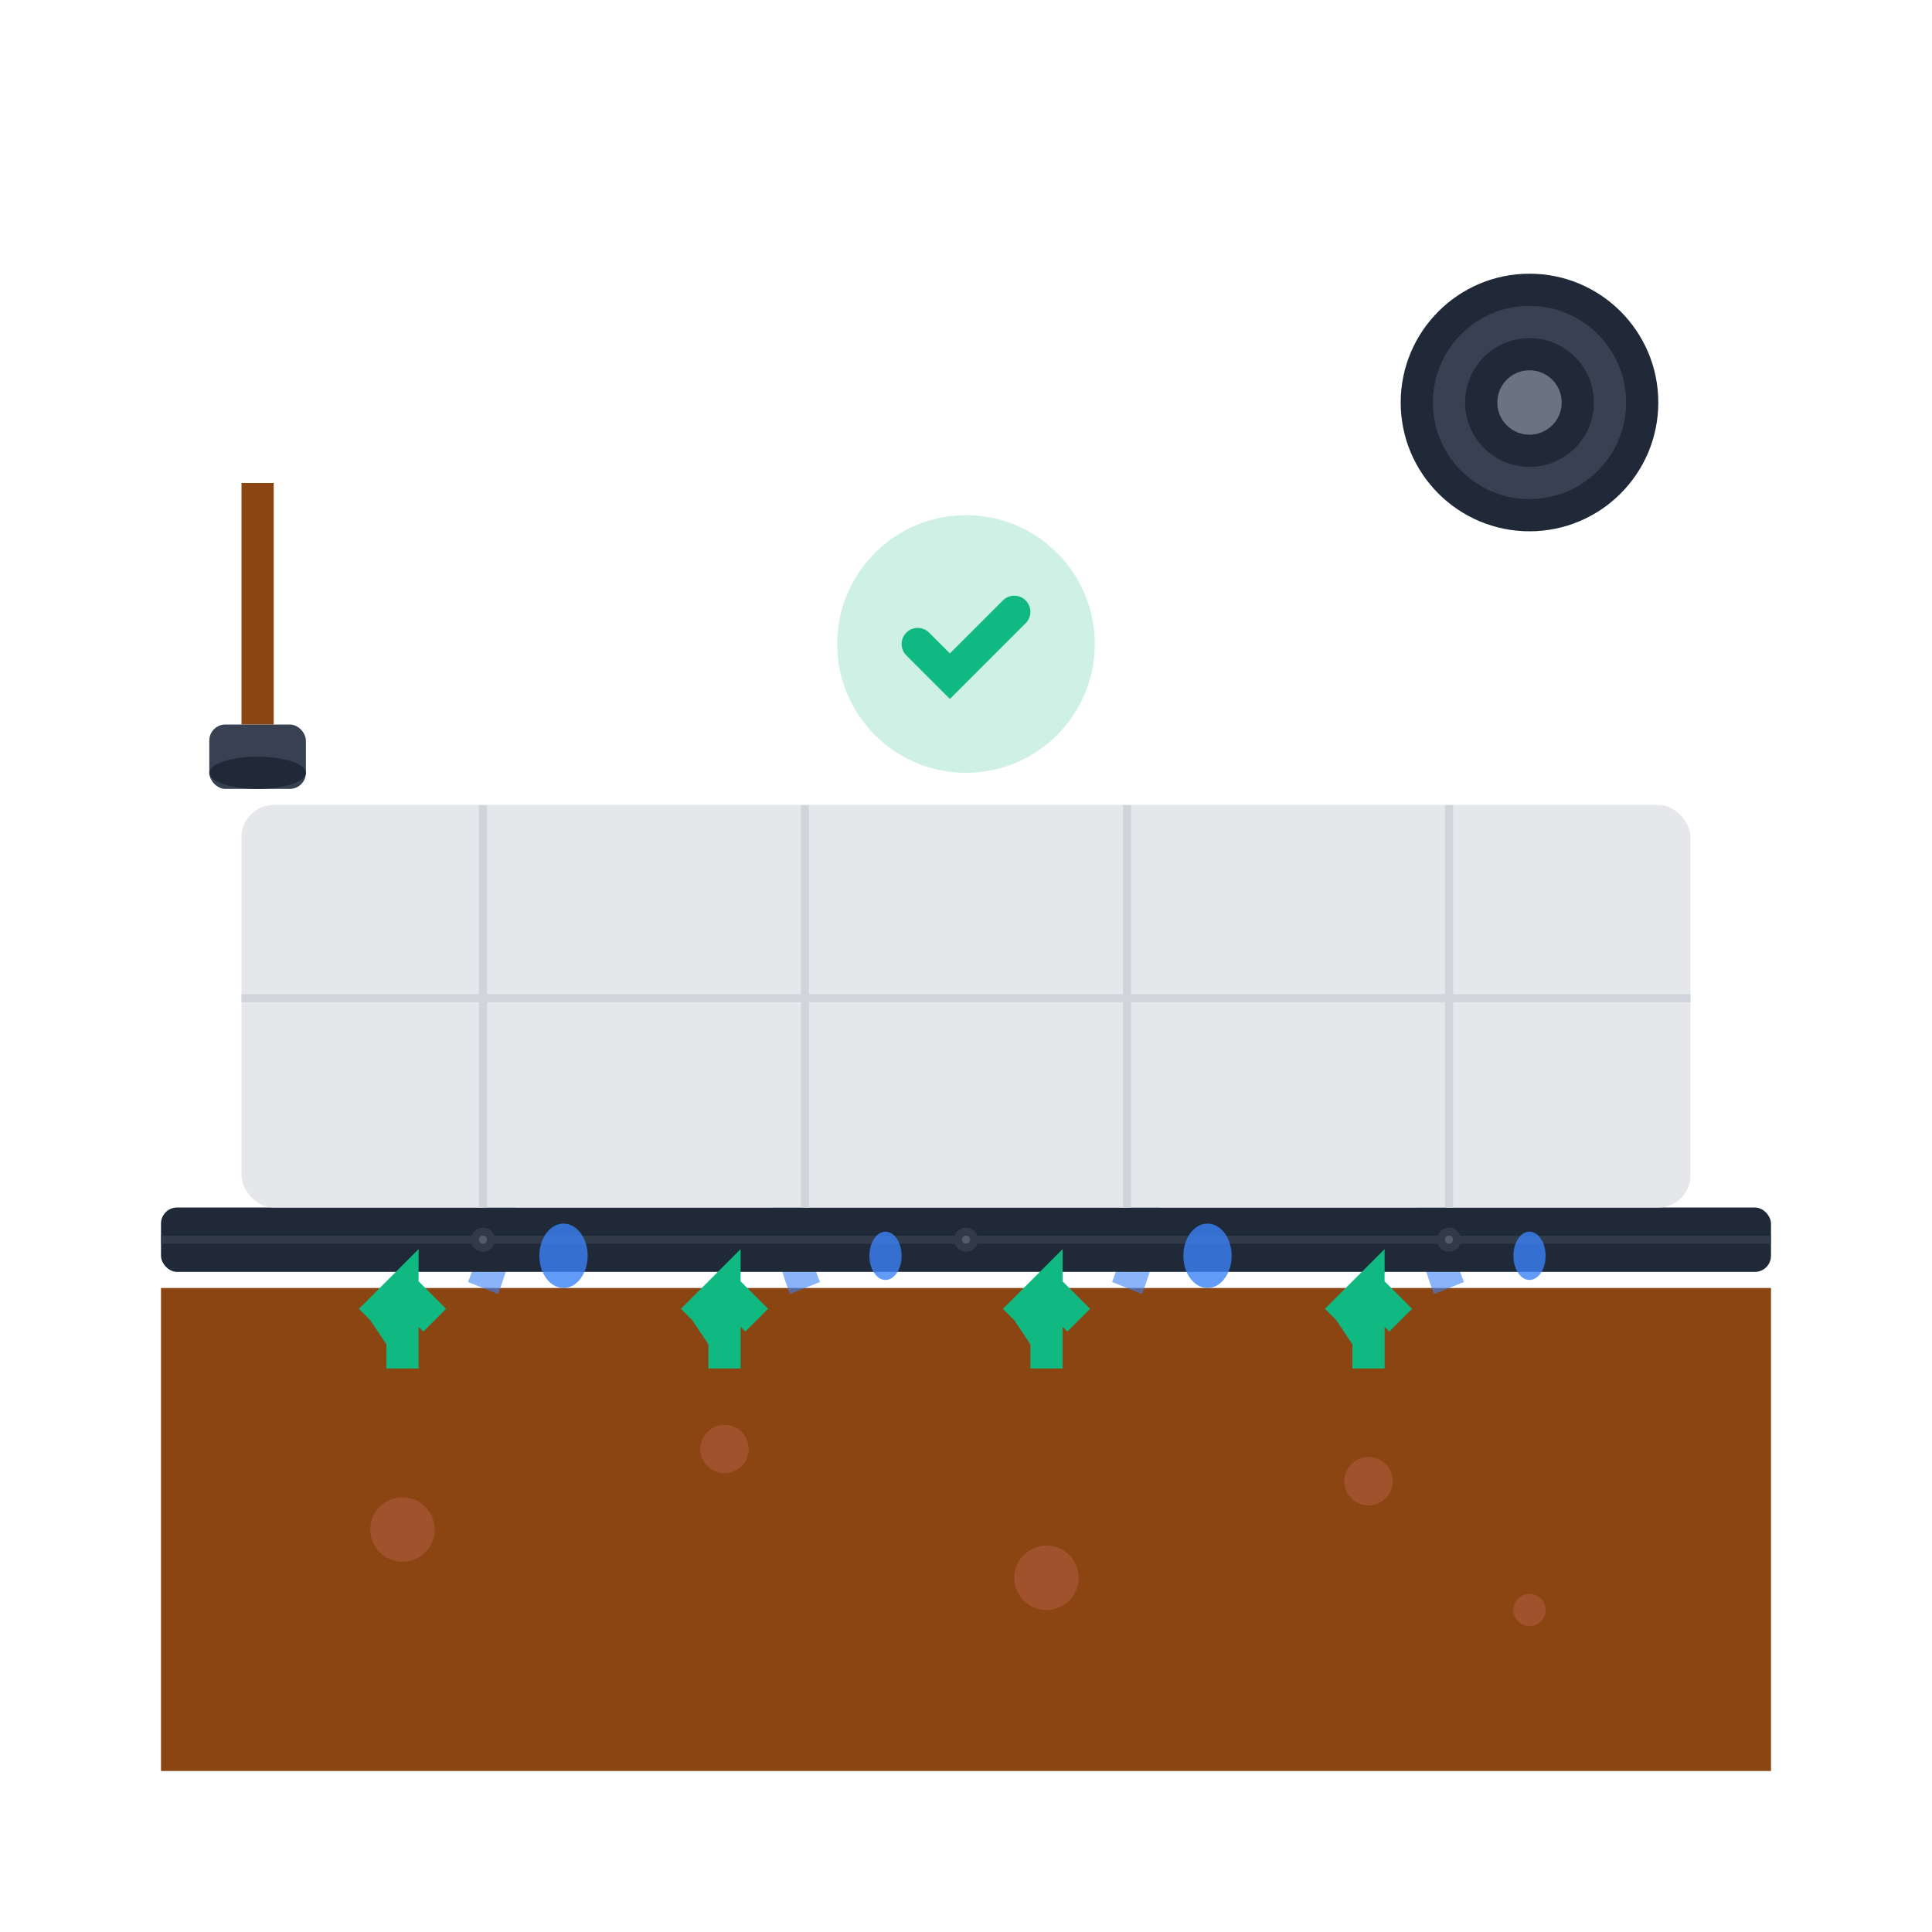 <svg xmlns="http://www.w3.org/2000/svg" viewBox="0 0 120 120" width="120" height="120">
  <!-- Background -->
  <rect width="120" height="120" fill="none"/>
  
  <!-- Moisture protection visualization -->
  <g transform="translate(10, 10)">
    <!-- Ground/foundation -->
    <rect x="0" y="70" width="100" height="30" fill="#8B4513"/>
    <!-- Soil texture -->
    <circle cx="15" cy="85" r="2" fill="#A0522D"/>
    <circle cx="35" cy="80" r="1.5" fill="#A0522D"/>
    <circle cx="55" cy="88" r="2" fill="#A0522D"/>
    <circle cx="75" cy="82" r="1.5" fill="#A0522D"/>
    <circle cx="85" cy="90" r="1" fill="#A0522D"/>
    
    <!-- Rising moisture -->
    <g opacity="0.6">
      <path d="M20 70 Q22 65 20 60 Q18 55 20 50" stroke="#3B82F6" stroke-width="2" fill="none">
        <animate attributeName="d" 
                 values="M20 70 Q22 65 20 60 Q18 55 20 50;M20 70 Q18 65 20 60 Q22 55 20 50;M20 70 Q22 65 20 60 Q18 55 20 50" 
                 dur="2s" repeatCount="indefinite"/>
      </path>
      <path d="M40 70 Q38 65 40 60 Q42 55 40 50" stroke="#3B82F6" stroke-width="2" fill="none">
        <animate attributeName="d" 
                 values="M40 70 Q38 65 40 60 Q42 55 40 50;M40 70 Q42 65 40 60 Q38 55 40 50;M40 70 Q38 65 40 60 Q42 55 40 50" 
                 dur="2.2s" repeatCount="indefinite"/>
      </path>
      <path d="M60 70 Q62 65 60 60 Q58 55 60 50" stroke="#3B82F6" stroke-width="2" fill="none">
        <animate attributeName="d" 
                 values="M60 70 Q62 65 60 60 Q58 55 60 50;M60 70 Q58 65 60 60 Q62 55 60 50;M60 70 Q62 65 60 60 Q58 55 60 50" 
                 dur="1.8s" repeatCount="indefinite"/>
      </path>
      <path d="M80 70 Q78 65 80 60 Q82 55 80 50" stroke="#3B82F6" stroke-width="2" fill="none">
        <animate attributeName="d" 
                 values="M80 70 Q78 65 80 60 Q82 55 80 50;M80 70 Q82 65 80 60 Q78 55 80 50;M80 70 Q78 65 80 60 Q82 55 80 50" 
                 dur="2.5s" repeatCount="indefinite"/>
      </path>
    </g>
    
    <!-- Moisture barrier membrane -->
    <rect x="0" y="65" width="100" height="4" fill="#1F2937" rx="1"/>
    <!-- Membrane texture -->
    <g stroke="#374151" stroke-width="0.5" opacity="0.7">
      <line x1="0" y1="67" x2="100" y2="67"/>
      <circle cx="20" cy="67" r="0.5" fill="#6B7280"/>
      <circle cx="50" cy="67" r="0.5" fill="#6B7280"/>
      <circle cx="80" cy="67" r="0.5" fill="#6B7280"/>
    </g>
    
    <!-- Protected structure above -->
    <rect x="5" y="40" width="90" height="25" fill="#E5E7EB" rx="2"/>
    <!-- Dry structure pattern -->
    <g stroke="#D1D5DB" stroke-width="0.5" fill="none">
      <line x1="20" y1="40" x2="20" y2="65"/>
      <line x1="40" y1="40" x2="40" y2="65"/>
      <line x1="60" y1="40" x2="60" y2="65"/>
      <line x1="80" y1="40" x2="80" y2="65"/>
      <line x1="5" y1="52" x2="95" y2="52"/>
    </g>
    
    <!-- Liquid membrane application -->
    <g transform="translate(5, 20)">
      <!-- Brush -->
      <rect x="0" y="0" width="2" height="15" fill="#8B4513"/>
      <rect x="-2" y="15" width="6" height="4" fill="#374151" rx="1"/>
      <!-- Paint/membrane -->
      <ellipse cx="1" cy="18" rx="3" ry="1" fill="#1F2937"/>
    </g>
    
    <!-- Roll membrane -->
    <g transform="translate(85, 15)">
      <circle cx="0" cy="0" r="8" fill="#1F2937"/>
      <circle cx="0" cy="0" r="6" fill="#374151"/>
      <circle cx="0" cy="0" r="4" fill="#1F2937"/>
      <circle cx="0" cy="0" r="2" fill="#6B7280"/>
    </g>
    
    <!-- Water droplets being blocked -->
    <g fill="#3B82F6" opacity="0.8">
      <!-- Blocked droplets -->
      <ellipse cx="25" cy="68" rx="1.5" ry="2" transform="rotate(180 25 68)"/>
      <ellipse cx="45" cy="68" rx="1" ry="1.5" transform="rotate(180 45 68)"/>
      <ellipse cx="65" cy="68" rx="1.5" ry="2" transform="rotate(180 65 68)"/>
      <ellipse cx="85" cy="68" rx="1" ry="1.5" transform="rotate(180 85 68)"/>
    </g>
    
    <!-- Protection arrows -->
    <g stroke="#10B981" stroke-width="2" fill="#10B981">
      <path d="M15 75 L15 70 L13 72 M15 70 L17 72"/>
      <path d="M35 75 L35 70 L33 72 M35 70 L37 72"/>
      <path d="M55 75 L55 70 L53 72 M55 70 L57 72"/>
      <path d="M75 75 L75 70 L73 72 M75 70 L77 72"/>
    </g>
    
    <!-- Checkmark indicating protection -->
    <g transform="translate(50, 30)" fill="#10B981">
      <circle cx="0" cy="0" r="8" fill="#10B981" opacity="0.2"/>
      <path d="M-3 0 L-1 2 L3 -2" stroke="#10B981" stroke-width="2" fill="none" stroke-linecap="round"/>
    </g>
  </g>
  
  <!-- Title area (kept empty as requested) -->
</svg>
